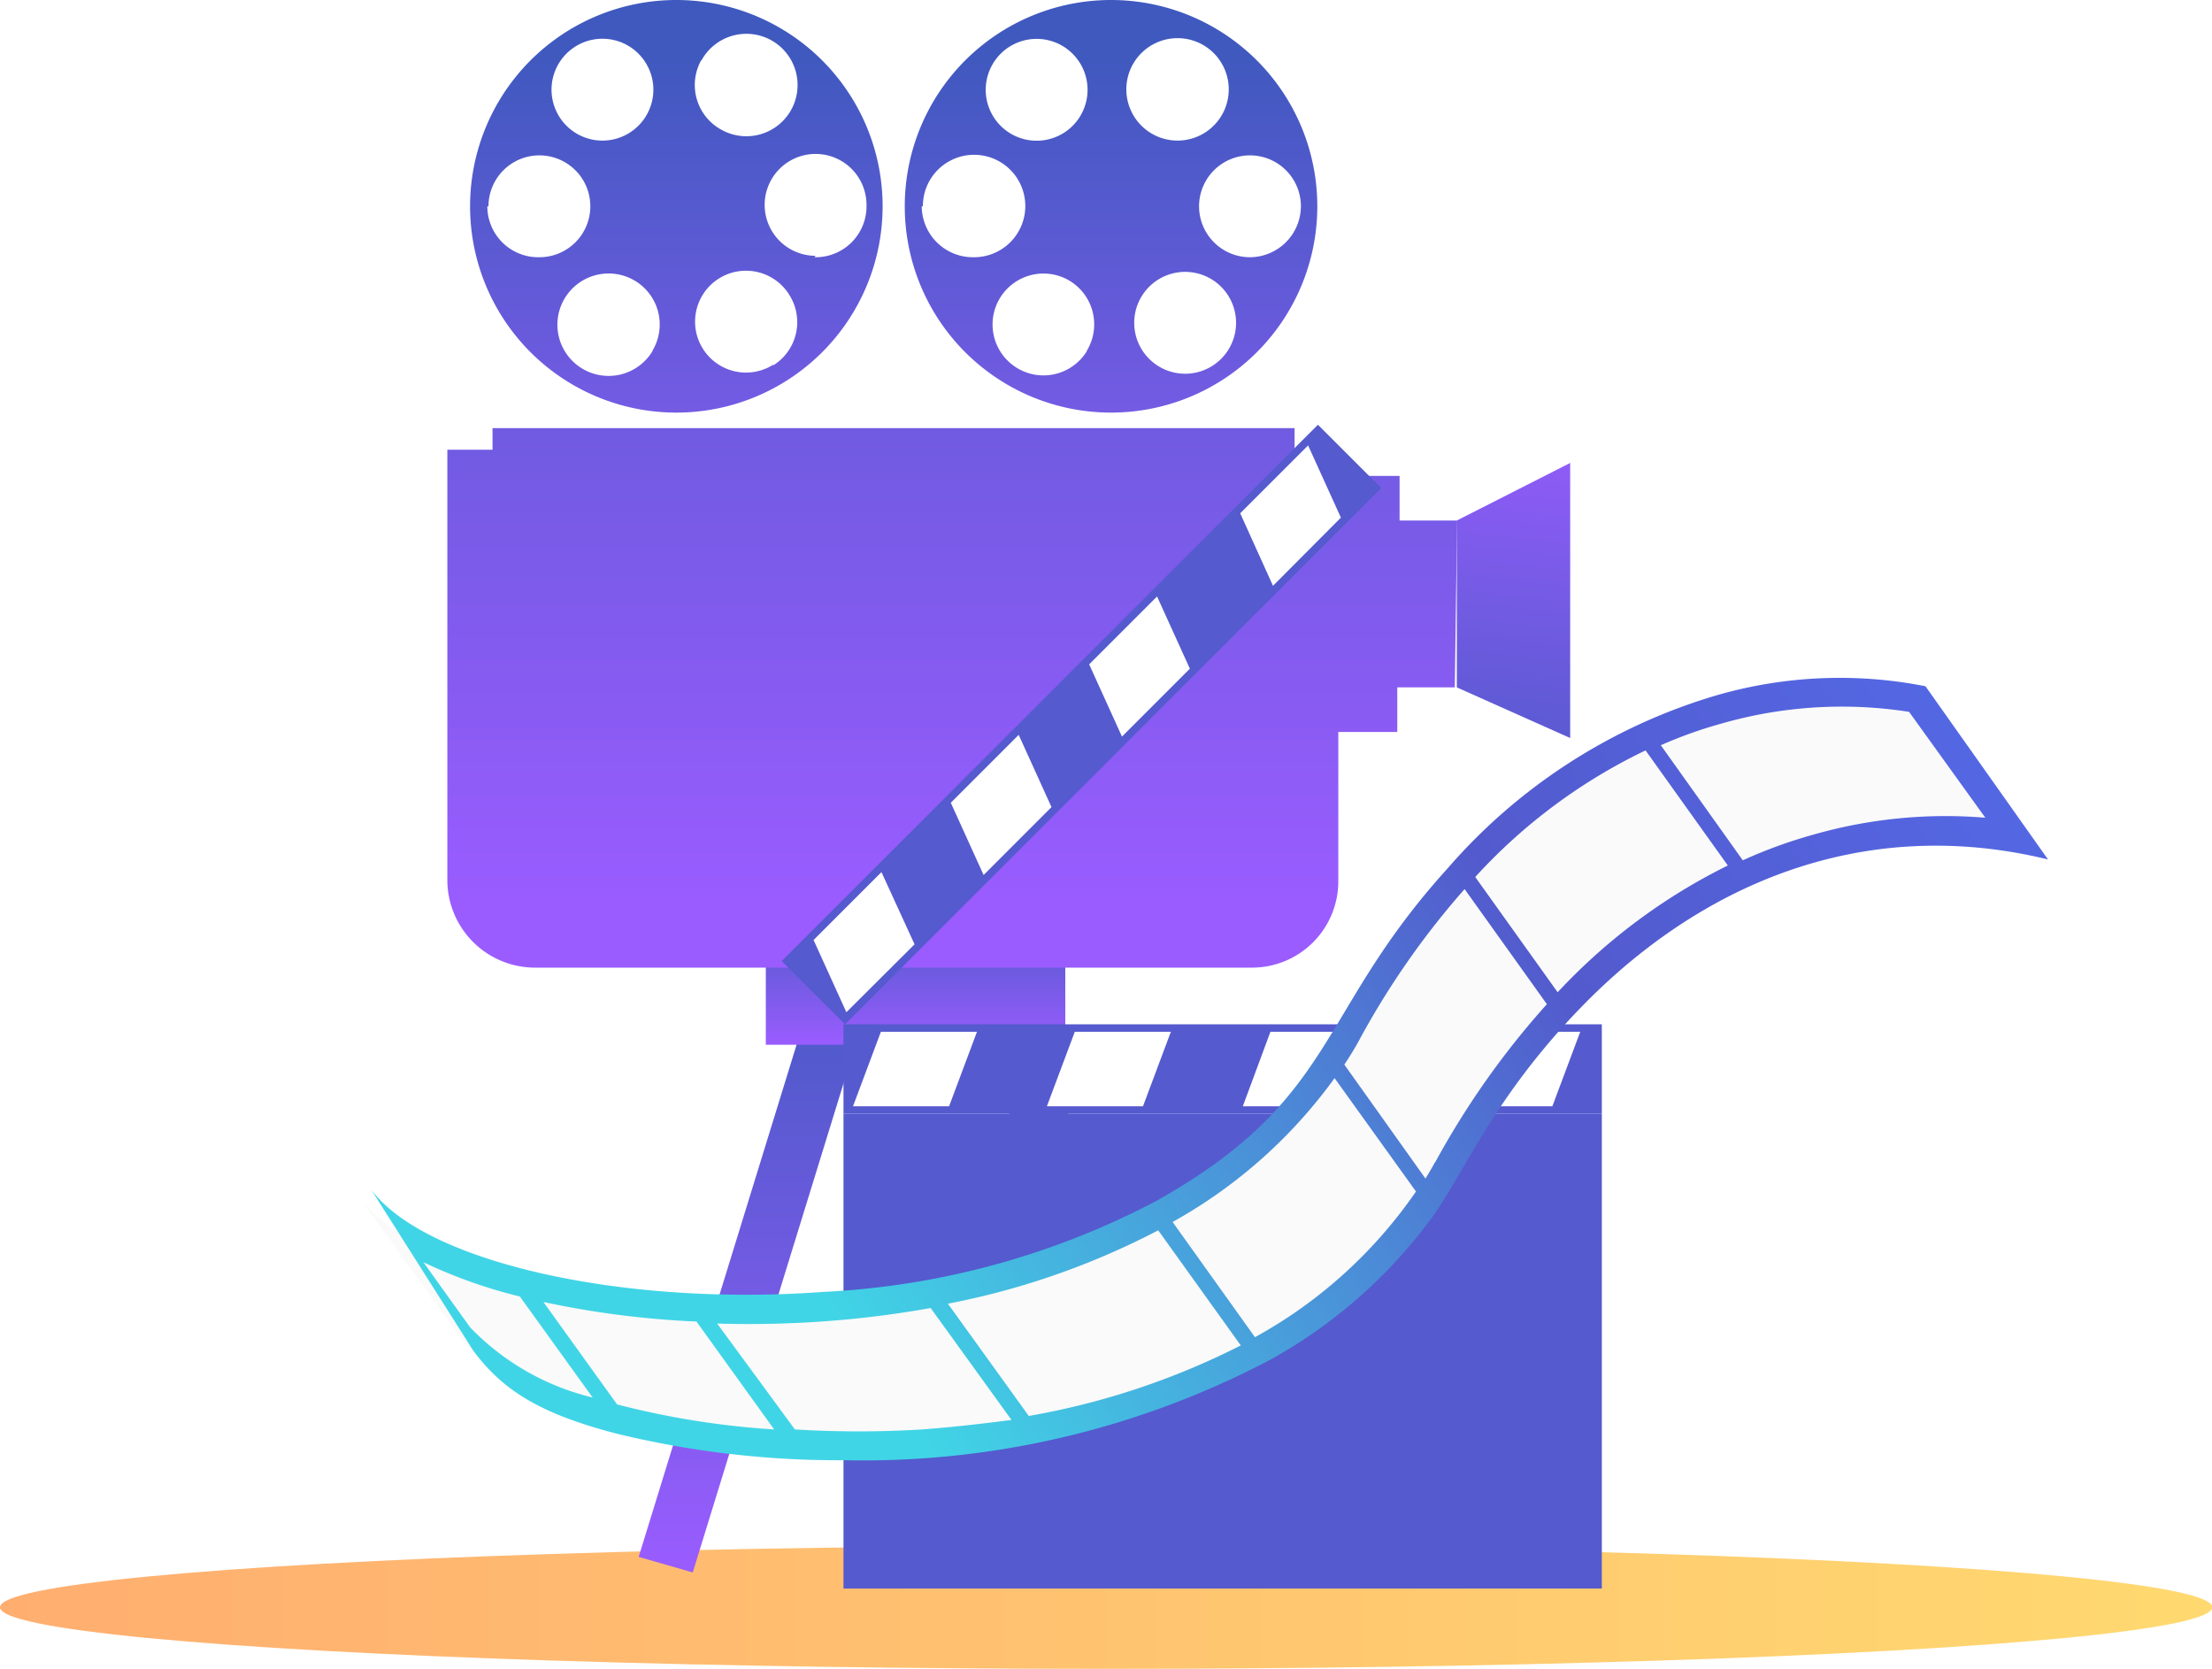 <svg xmlns="http://www.w3.org/2000/svg" xmlns:xlink="http://www.w3.org/1999/xlink" id="Layer_1" data-name="Layer 1" viewBox="0 0 76.89 58"><defs><style>.cls-1{mask:url(#mask);}.cls-2,.cls-4{mix-blend-mode:multiply;}.cls-2{fill:url(#linear-gradient);}.cls-3{mask:url(#mask-2);}.cls-4{fill:url(#linear-gradient-2);}.cls-5{fill:url(#linear-gradient-3);}.cls-6{fill:url(#linear-gradient-4);}.cls-7{fill:url(#linear-gradient-5);}.cls-8{fill:url(#linear-gradient-6);}.cls-9{fill:url(#linear-gradient-7);}.cls-10{fill:url(#linear-gradient-8);}.cls-11{fill:url(#linear-gradient-9);}.cls-12{fill:url(#linear-gradient-10);}.cls-13{fill:#555ace;}.cls-14{fill:#fff;}.cls-15{mask:url(#mask-3);}.cls-16{fill:url(#linear-gradient-11);}.cls-17{mask:url(#mask-4);}.cls-18{fill:url(#linear-gradient-12);}.cls-19{fill:#fafafa;}.cls-20{fill:url(#linear-gradient-13);}.cls-21{filter:url(#luminosity-noclip-4);}.cls-22{filter:url(#luminosity-noclip-3);}.cls-23{filter:url(#luminosity-noclip-2);}.cls-24{filter:url(#luminosity-noclip);}</style><filter id="luminosity-noclip" x="37.45" y="-8232" width="25.2" height="32766" filterUnits="userSpaceOnUse" color-interpolation-filters="sRGB"></filter><mask id="mask" x="37.45" y="-8232" width="25.2" height="32766" maskUnits="userSpaceOnUse"><g class="cls-24"></g></mask><linearGradient id="linear-gradient" x1="64.23" y1="52.15" x2="41.57" y2="52.15" gradientUnits="userSpaceOnUse"><stop offset="0" stop-color="#fff"></stop><stop offset="1"></stop></linearGradient><filter id="luminosity-noclip-2" x="50.98" y="-8232" width="10.84" height="32766" filterUnits="userSpaceOnUse" color-interpolation-filters="sRGB"></filter><mask id="mask-2" x="50.98" y="-8232" width="10.84" height="32766" maskUnits="userSpaceOnUse"><g class="cls-23"></g></mask><linearGradient id="linear-gradient-2" x1="64.36" y1="61.72" x2="55.24" y2="61.72" xlink:href="#linear-gradient"></linearGradient><linearGradient id="linear-gradient-3" y1="55.86" x2="76.89" y2="55.86" gradientUnits="userSpaceOnUse"><stop offset="0" stop-color="#ffae70"></stop><stop offset="1" stop-color="#ffd970"></stop></linearGradient><linearGradient id="linear-gradient-4" x1="46.17" y1="34.47" x2="46.17" y2="12.83" gradientUnits="userSpaceOnUse"><stop offset="0" stop-color="#9a5cff"></stop><stop offset="0.99" stop-color="#4059bf"></stop></linearGradient><linearGradient id="linear-gradient-5" x1="31.06" y1="34.47" x2="31.06" y2="12.83" xlink:href="#linear-gradient-4"></linearGradient><linearGradient id="linear-gradient-6" x1="53.49" y1="13.83" x2="51.66" y2="30.59" xlink:href="#linear-gradient-4"></linearGradient><linearGradient id="linear-gradient-7" x1="37.46" y1="54.65" x2="37.46" y2="31.54" xlink:href="#linear-gradient-4"></linearGradient><linearGradient id="linear-gradient-8" x1="-5027" y1="65.65" x2="-5027" y2="42.53" gradientTransform="matrix(-1, 0, 0, 1, -5000.37, -11)" xlink:href="#linear-gradient-4"></linearGradient><linearGradient id="linear-gradient-9" x1="31.82" y1="36.31" x2="31.82" y2="31.06" xlink:href="#linear-gradient-4"></linearGradient><linearGradient id="linear-gradient-10" x1="40.65" y1="42.41" x2="40.65" y2="6.54" xlink:href="#linear-gradient-4"></linearGradient><filter id="luminosity-noclip-3" x="37.45" y="51.92" width="25.2" height="0.45" filterUnits="userSpaceOnUse" color-interpolation-filters="sRGB"></filter><mask id="mask-3" x="29.9" y="40.92" width="25.2" height="0.45" maskUnits="userSpaceOnUse"><g class="cls-22"><g transform="translate(-7.55 -11)"><g class="cls-1"><rect class="cls-2" x="37.45" y="51.92" width="25.2" height="0.45"></rect></g></g></g></mask><linearGradient id="linear-gradient-11" x1="56.68" y1="41.15" x2="34.01" y2="41.15" gradientUnits="userSpaceOnUse"><stop offset="0" stop-color="#ededed"></stop><stop offset="1" stop-color="#fff"></stop></linearGradient><filter id="luminosity-noclip-4" x="50.98" y="61.5" width="10.84" height="0.45" filterUnits="userSpaceOnUse" color-interpolation-filters="sRGB"></filter><mask id="mask-4" x="43.42" y="50.5" width="10.84" height="0.45" maskUnits="userSpaceOnUse"><g class="cls-21"><g transform="translate(-7.55 -11)"><g class="cls-3"><rect class="cls-4" x="50.98" y="61.5" width="10.84" height="0.45"></rect></g></g></g></mask><linearGradient id="linear-gradient-12" x1="56.8" y1="50.73" x2="47.69" y2="50.73" xlink:href="#linear-gradient-11"></linearGradient><linearGradient id="linear-gradient-13" x1="36" y1="56.11" x2="88.51" y2="19.44" gradientUnits="userSpaceOnUse"><stop offset="0" stop-color="#40d5e6"></stop><stop offset="0.43" stop-color="#535acd"></stop><stop offset="1" stop-color="#57f"></stop></linearGradient></defs><title>Video</title><ellipse class="cls-5" cx="38.45" cy="55.86" rx="38.45" ry="2.14"></ellipse><path class="cls-6" d="M46.17,11a7.17,7.17,0,1,0,7.17,7.17A7.17,7.17,0,0,0,46.17,11Zm-3.54,1.63a1.77,1.77,0,1,1-.54,2.44A1.77,1.77,0,0,1,42.63,12.63Zm-3,5.54a1.78,1.78,0,1,1,1.78,1.77A1.78,1.78,0,0,1,39.59,18.17Zm5.72,5a1.77,1.77,0,1,1-.65-2.43A1.77,1.77,0,0,1,45.31,23.22ZM47,13.12a1.78,1.78,0,0,1,3.08,1.77A1.78,1.78,0,1,1,47,13.12ZM49.7,23.71a1.77,1.77,0,1,1,.54-2.44A1.77,1.77,0,0,1,49.7,23.71ZM51,19.94a1.77,1.77,0,1,1,1.77-1.77A1.78,1.78,0,0,1,51,19.94Z" transform="translate(-7.55 -11)"></path><path class="cls-7" d="M31.06,11a7.17,7.17,0,1,0,7.17,7.17A7.17,7.17,0,0,0,31.06,11Zm-3.53,1.63A1.77,1.77,0,1,1,27,15.07,1.77,1.77,0,0,1,27.53,12.63Zm-3,5.54a1.77,1.77,0,1,1,1.77,1.77A1.77,1.77,0,0,1,24.49,18.17Zm5.72,5a1.78,1.78,0,1,1-.66-2.43A1.77,1.77,0,0,1,30.21,23.22Zm1.7-10.1a1.78,1.78,0,1,1,.66,2.43A1.77,1.77,0,0,1,31.91,13.12Zm2.5,10.59A1.77,1.77,0,1,1,35,21.27,1.77,1.77,0,0,1,34.41,23.71Zm1.45-3.77a1.77,1.77,0,1,1,1.77-1.77A1.77,1.77,0,0,1,35.86,19.94Z" transform="translate(-7.55 -11)"></path><polygon class="cls-8" points="54.58 25.65 50.64 23.89 50.64 20.99 50.64 18.09 54.58 16.09 54.58 25.65"></polygon><polygon class="cls-9" points="40 54.65 33.04 32.08 34.91 31.54 41.88 54.11 40 54.65"></polygon><polygon class="cls-10" points="24.08 54.65 22.2 54.11 29.16 31.54 31.04 32.08 24.08 54.65"></polygon><rect class="cls-11" x="26.62" y="31.06" width="10.41" height="5.25"></rect><path class="cls-12" d="M58.2,29.09h-2V27.54H54.12v-.91H52.55v-.75H24.67v.75H23.1v15a3.05,3.05,0,0,0,3.06,3H51.07a3,3,0,0,0,3-3V36.44h2.05V34.89h2Z" transform="translate(-7.55 -11)"></path><rect class="cls-13" x="29.32" y="38.71" width="26.36" height="16.5"></rect><rect class="cls-13" x="29.32" y="35.6" width="26.36" height="3.11"></rect><polygon class="cls-14" points="32.99 38.45 29.65 38.45 30.62 35.86 33.96 35.86 32.99 38.45"></polygon><polygon class="cls-14" points="39.73 38.45 36.39 38.45 37.36 35.86 40.7 35.86 39.73 38.45"></polygon><polygon class="cls-14" points="46.54 38.45 43.2 38.45 44.16 35.86 47.5 35.86 46.54 38.45"></polygon><polygon class="cls-14" points="53.96 38.45 50.62 38.45 51.59 35.86 54.93 35.86 53.96 38.45"></polygon><rect class="cls-13" x="31.97" y="34.63" width="26.36" height="3.11" transform="translate(-19.92 31.52) rotate(-45)"></rect><polygon class="cls-14" points="31.79 32.82 29.42 35.18 28.28 32.67 30.64 30.31 31.79 32.82"></polygon><polygon class="cls-14" points="36.55 28.05 34.19 30.41 33.05 27.9 35.41 25.54 36.55 28.05"></polygon><polygon class="cls-14" points="41.36 23.24 39 25.6 37.86 23.09 40.22 20.73 41.36 23.24"></polygon><polygon class="cls-14" points="46.61 17.99 44.25 20.36 43.11 17.84 45.47 15.48 46.61 17.99"></polygon><g class="cls-15"><rect class="cls-16" x="29.9" y="40.92" width="25.2" height="0.45"></rect></g><g class="cls-17"><rect class="cls-18" x="43.42" y="50.5" width="10.84" height="0.45"></rect></g><path class="cls-19" d="M77.63,40.06S65.85,37.17,57.86,51.65c-7,12.6-30.47,10.88-34.36,5.76l-3.44-4.77c3.89,5.11,27.4,6.84,34.36-5.77,8-14.47,19.77-11.59,19.77-11.59Z" transform="translate(-7.55 -11)"></path><path class="cls-20" d="M74.48,34.85a15.4,15.4,0,0,0-7.31.33,19.77,19.77,0,0,0-9.3,6c-4.6,5.07-3.79,8-10.13,11.56A27.69,27.69,0,0,1,36.16,55.9c-6.87.51-13.81-1-15.71-3.56h0L24,57.94c1,1.34,2.25,2.18,5,2.89a32.65,32.65,0,0,0,7.92.92,30.36,30.36,0,0,0,14.78-3.49,17.41,17.41,0,0,0,5.63-4.95c1.16-1.63,2.08-4,4.89-7,4.34-4.63,10.11-7,16.52-5.44ZM23.89,57.13l-1.62-2.26a17.43,17.43,0,0,0,3.35,1.19l2.53,3.51A8.75,8.75,0,0,1,23.89,57.13ZM29,59.81l-2.56-3.56a31.77,31.77,0,0,0,5.32.68l2.7,3.75A28.89,28.89,0,0,1,29,59.81Zm10.6.87a36.33,36.33,0,0,1-4.42,0L32.48,57a36.54,36.54,0,0,0,3.76-.08,35.17,35.17,0,0,0,3.66-.46l2.81,3.89C41.71,60.48,40.67,60.6,39.61,60.68Zm3.71-.47-2.81-3.9a26.7,26.7,0,0,0,7.31-2.55l2.87,4A26.19,26.19,0,0,1,43.32,60.21Zm7.86-2.74-2.86-4a17.32,17.32,0,0,0,5.63-5l2.83,3.94A16.32,16.32,0,0,1,51.18,57.47Zm6.25-6.06c-.1.19-.21.37-.32.55L54.28,48c.2-.3.39-.61.56-.93a28.2,28.2,0,0,1,3.62-5.17l2.86,4A28.89,28.89,0,0,0,57.43,51.41Zm4.27-5.93-2.86-4a19.31,19.31,0,0,1,5.92-4.4l2.86,4A20.45,20.45,0,0,0,61.7,45.48ZM70.61,40a16.84,16.84,0,0,0-2.48.9l-2.85-4a15.42,15.42,0,0,1,2.1-.75,15.16,15.16,0,0,1,6.53-.41l2.65,3.68A16.71,16.71,0,0,0,70.61,40Z" transform="translate(-7.55 -11)"></path></svg>